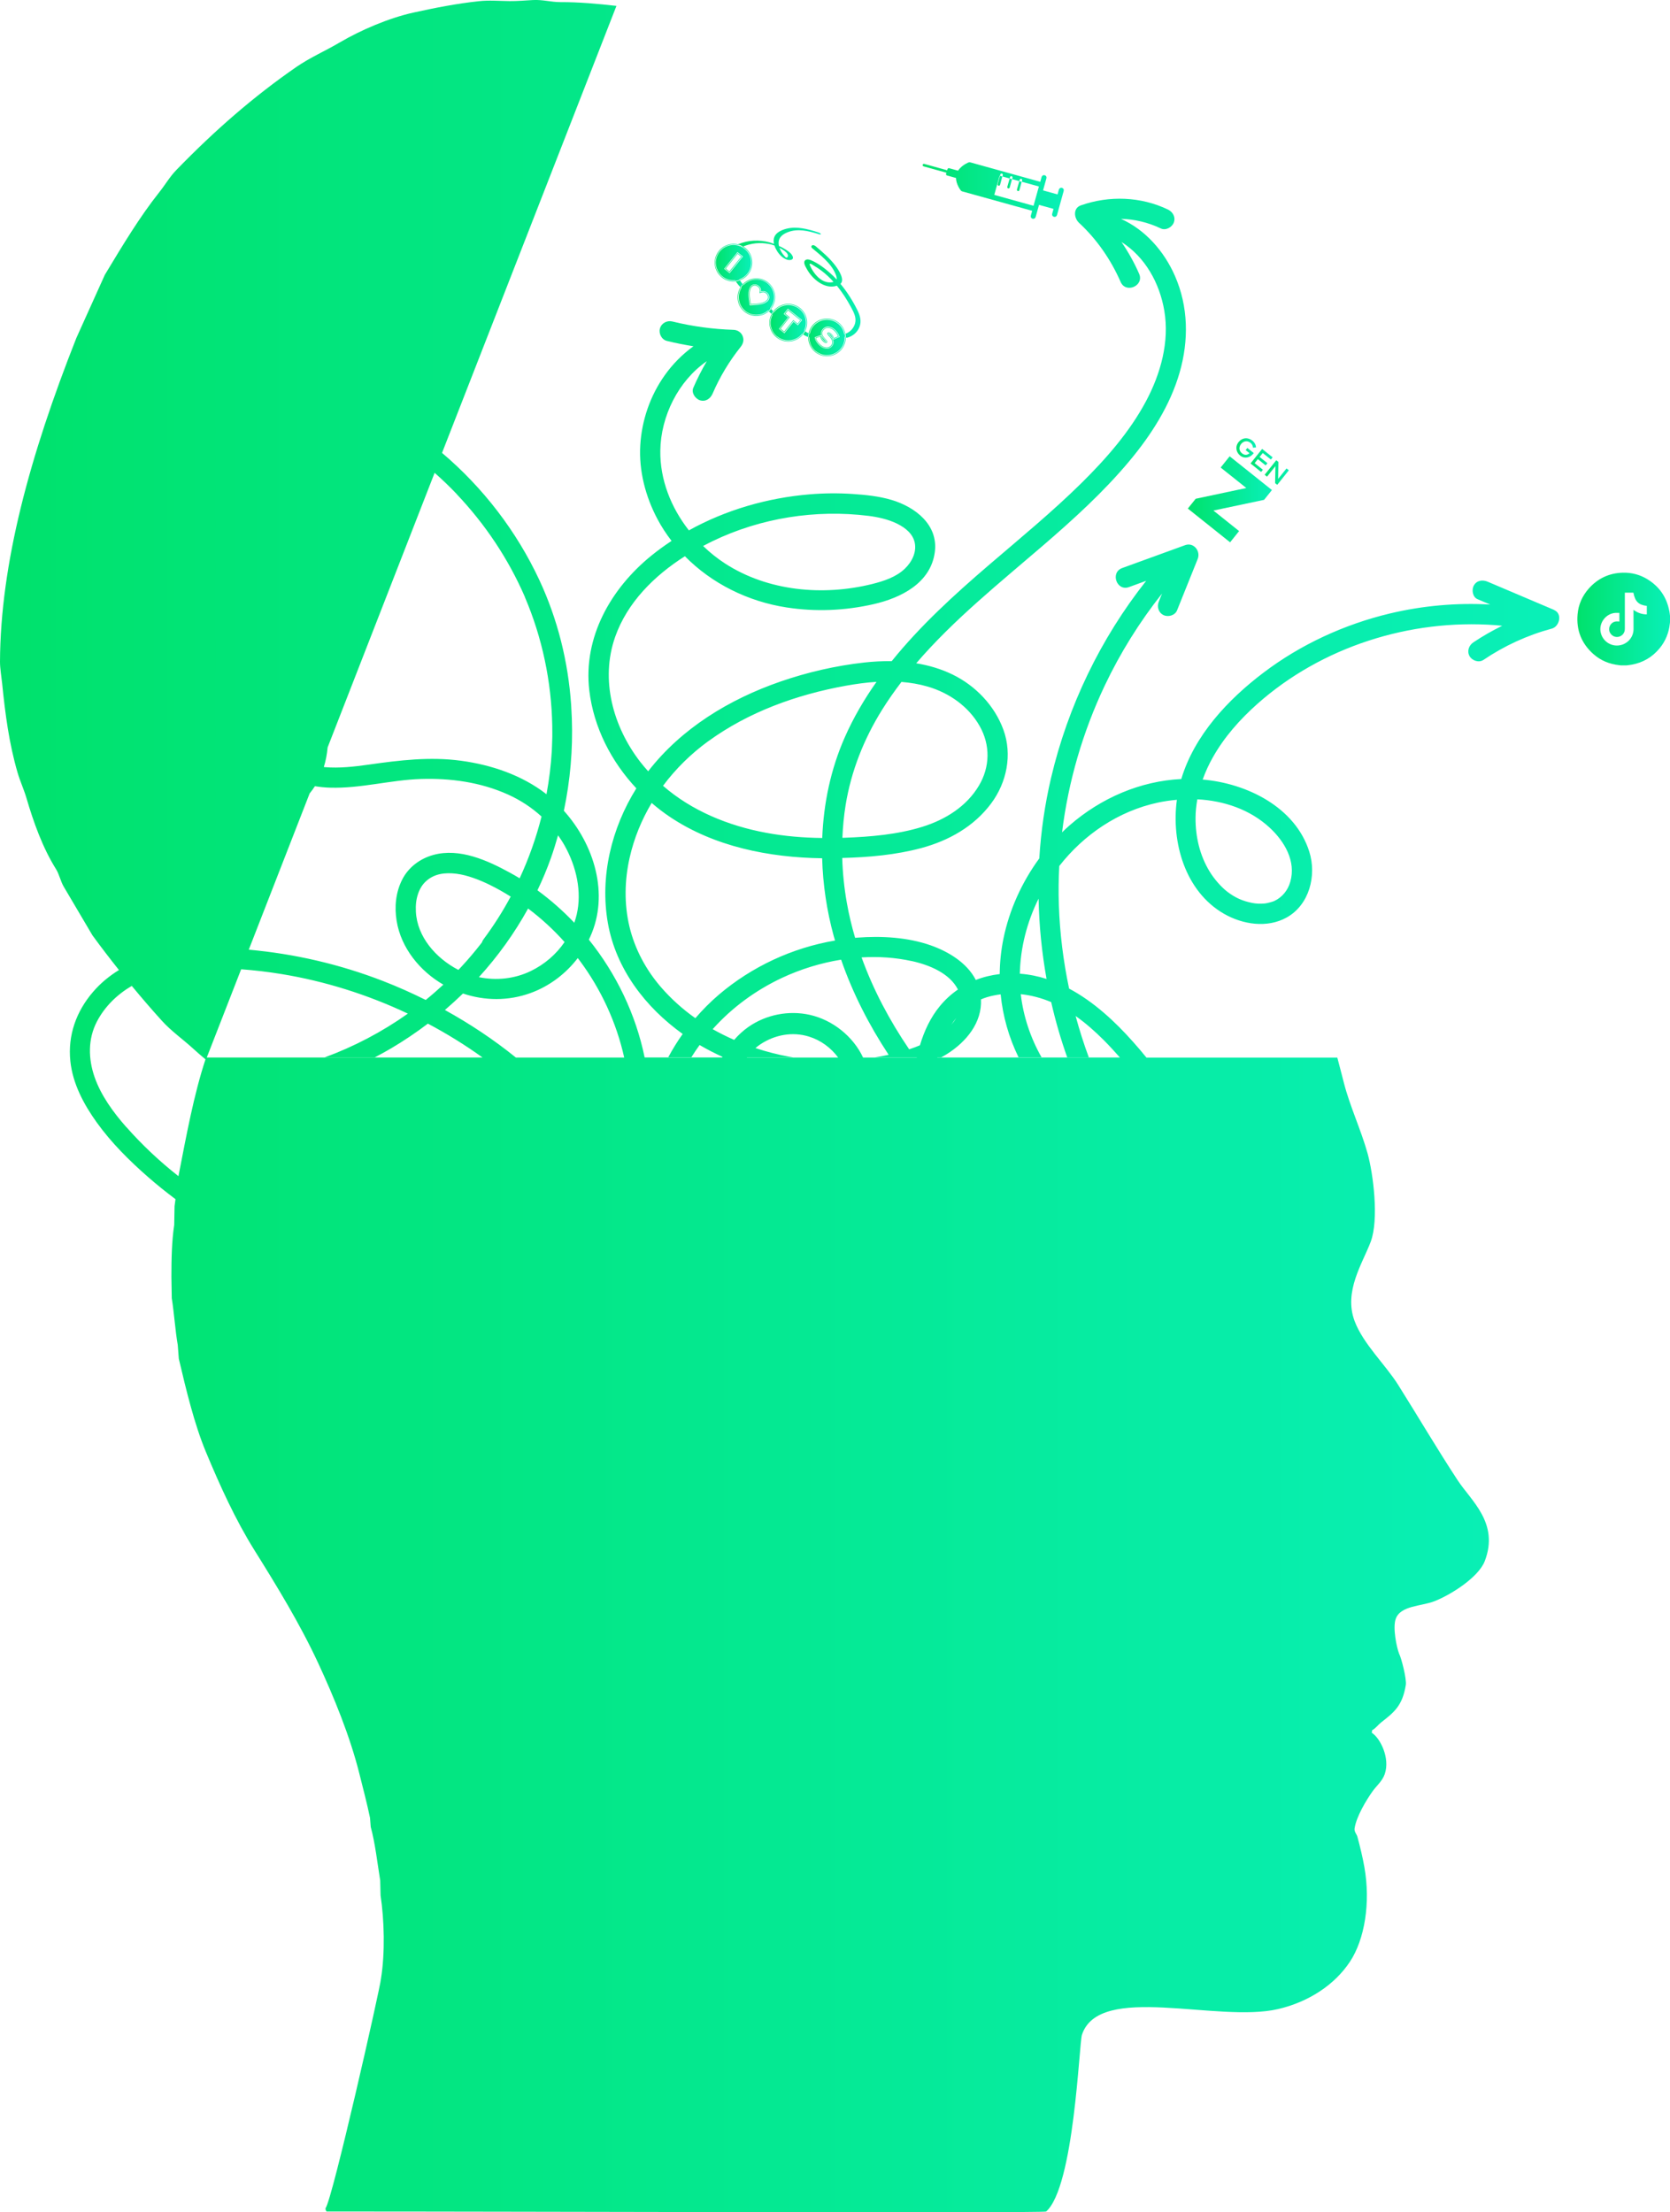 <?xml version="1.0" encoding="UTF-8"?> <svg xmlns="http://www.w3.org/2000/svg" xmlns:xlink="http://www.w3.org/1999/xlink" id="Layer_2" data-name="Layer 2" viewBox="0 0 376.94 499.42"><defs><style> .cls-1 { fill: url(#linear-gradient); } .cls-1, .cls-2, .cls-3, .cls-4, .cls-5, .cls-6, .cls-7, .cls-8, .cls-9, .cls-10, .cls-11, .cls-12, .cls-13, .cls-14, .cls-15, .cls-16, .cls-17, .cls-18, .cls-19, .cls-20, .cls-21, .cls-22, .cls-23, .cls-24, .cls-25, .cls-26, .cls-27, .cls-28, .cls-29, .cls-30, .cls-31, .cls-32, .cls-33 { stroke-width: 0px; } .cls-2 { fill: url(#linear-gradient-33); } .cls-3 { fill: url(#linear-gradient-29); } .cls-4 { fill: url(#linear-gradient-32); } .cls-5 { fill: url(#linear-gradient-30); } .cls-6 { fill: url(#linear-gradient-31); } .cls-7 { fill: url(#linear-gradient-28); } .cls-8 { fill: url(#linear-gradient-25); } .cls-9 { fill: url(#linear-gradient-11); } .cls-10 { fill: url(#linear-gradient-12); } .cls-11 { fill: url(#linear-gradient-13); } .cls-12 { fill: url(#linear-gradient-10); } .cls-13 { fill: url(#linear-gradient-17); } .cls-14 { fill: url(#linear-gradient-16); } .cls-15 { fill: url(#linear-gradient-19); } .cls-16 { fill: url(#linear-gradient-15); } .cls-17 { fill: url(#linear-gradient-23); } .cls-18 { fill: url(#linear-gradient-21); } .cls-19 { fill: url(#linear-gradient-18); } .cls-20 { fill: url(#linear-gradient-14); } .cls-21 { fill: url(#linear-gradient-22); } .cls-22 { fill: url(#linear-gradient-20); } .cls-23 { fill: url(#linear-gradient-27); } .cls-24 { fill: url(#linear-gradient-24); } .cls-25 { fill: url(#linear-gradient-26); } .cls-26 { fill: url(#linear-gradient-4); } .cls-27 { fill: url(#linear-gradient-2); } .cls-28 { fill: url(#linear-gradient-3); } .cls-29 { fill: url(#linear-gradient-8); } .cls-30 { fill: url(#linear-gradient-9); } .cls-31 { fill: url(#linear-gradient-7); } .cls-32 { fill: url(#linear-gradient-5); } .cls-33 { fill: url(#linear-gradient-6); } </style><linearGradient id="linear-gradient" x1="181.52" y1="65.79" x2="194.23" y2="65.79" gradientUnits="userSpaceOnUse"><stop offset="0" stop-color="#00e26c"></stop><stop offset="1" stop-color="#09f0b8"></stop></linearGradient><linearGradient id="linear-gradient-2" x1="174.69" y1="70.46" x2="174.73" y2="70.46" xlink:href="#linear-gradient"></linearGradient><linearGradient id="linear-gradient-3" x1="0" y1="249.71" x2="351.92" y2="249.71" xlink:href="#linear-gradient"></linearGradient><linearGradient id="linear-gradient-4" x1="279.06" y1="101.12" x2="283.48" y2="101.12" xlink:href="#linear-gradient"></linearGradient><linearGradient id="linear-gradient-5" x1="268.11" y1="112.72" x2="287.09" y2="112.72" xlink:href="#linear-gradient"></linearGradient><linearGradient id="linear-gradient-6" x1="285.45" y1="106.68" x2="290.91" y2="106.68" xlink:href="#linear-gradient"></linearGradient><linearGradient id="linear-gradient-7" x1="356.02" y1="139.74" x2="376.94" y2="139.74" xlink:href="#linear-gradient"></linearGradient><linearGradient id="linear-gradient-8" x1="166.61" y1="55.05" x2="185.26" y2="55.05" xlink:href="#linear-gradient"></linearGradient><linearGradient id="linear-gradient-9" x1="282.26" y1="103.95" x2="287.25" y2="103.95" xlink:href="#linear-gradient"></linearGradient><linearGradient id="linear-gradient-10" x1="208.23" y1="43.01" x2="240.1" y2="43.01" xlink:href="#linear-gradient"></linearGradient><linearGradient id="linear-gradient-11" x1="229.53" y1="42.03" x2="230.61" y2="42.03" xlink:href="#linear-gradient"></linearGradient><linearGradient id="linear-gradient-12" x1="225.17" y1="40.82" x2="226.25" y2="40.82" xlink:href="#linear-gradient"></linearGradient><linearGradient id="linear-gradient-13" x1="227.35" y1="41.42" x2="228.43" y2="41.42" xlink:href="#linear-gradient"></linearGradient><linearGradient id="linear-gradient-14" x1="182.56" y1="76.18" x2="190.76" y2="76.18" xlink:href="#linear-gradient"></linearGradient><linearGradient id="linear-gradient-15" x1="167.68" y1="66.3" x2="174.97" y2="66.3" xlink:href="#linear-gradient"></linearGradient><linearGradient id="linear-gradient-16" x1="166.49" y1="68.08" x2="173.54" y2="68.08" xlink:href="#linear-gradient"></linearGradient><linearGradient id="linear-gradient-17" x1="161.31" y1="59.3" x2="166.88" y2="59.3" xlink:href="#linear-gradient"></linearGradient><linearGradient id="linear-gradient-18" x1="169.07" y1="66.58" x2="173.51" y2="66.58" xlink:href="#linear-gradient"></linearGradient><linearGradient id="linear-gradient-19" x1="166.75" y1="67.09" x2="174.71" y2="67.09" xlink:href="#linear-gradient"></linearGradient><linearGradient id="linear-gradient-20" x1="161.58" y1="59.35" x2="169.55" y2="59.35" xlink:href="#linear-gradient"></linearGradient><linearGradient id="linear-gradient-21" x1="166.95" y1="59.46" x2="169.81" y2="59.46" xlink:href="#linear-gradient"></linearGradient><linearGradient id="linear-gradient-22" x1="166.88" y1="55.55" x2="167.54" y2="55.55" xlink:href="#linear-gradient"></linearGradient><linearGradient id="linear-gradient-23" x1="166.08" y1="64.05" x2="167.68" y2="64.05" xlink:href="#linear-gradient"></linearGradient><linearGradient id="linear-gradient-24" x1="181.26" y1="75.4" x2="182.54" y2="75.4" xlink:href="#linear-gradient"></linearGradient><linearGradient id="linear-gradient-25" x1="184.04" y1="76.24" x2="189.35" y2="76.24" xlink:href="#linear-gradient"></linearGradient><linearGradient id="linear-gradient-26" x1="173.68" y1="73.99" x2="181.26" y2="73.99" xlink:href="#linear-gradient"></linearGradient><linearGradient id="linear-gradient-27" x1="173.94" y1="72.85" x2="181.91" y2="72.85" xlink:href="#linear-gradient"></linearGradient><linearGradient id="linear-gradient-28" x1="163.63" y1="59.3" x2="167.5" y2="59.3" xlink:href="#linear-gradient"></linearGradient><linearGradient id="linear-gradient-29" x1="182.54" y1="73.65" x2="190.81" y2="73.65" xlink:href="#linear-gradient"></linearGradient><linearGradient id="linear-gradient-30" x1="182.43" y1="78.25" x2="190.9" y2="78.25" xlink:href="#linear-gradient"></linearGradient><linearGradient id="linear-gradient-31" x1="175.99" y1="72.46" x2="180.84" y2="72.46" xlink:href="#linear-gradient"></linearGradient><linearGradient id="linear-gradient-32" x1="174.55" y1="71.68" x2="182.18" y2="71.68" xlink:href="#linear-gradient"></linearGradient><linearGradient id="linear-gradient-33" x1="173.54" y1="70.32" x2="174.55" y2="70.32" xlink:href="#linear-gradient"></linearGradient></defs><g id="_ÎÓÈ_2" data-name="—ÎÓÈ_2"><g><path class="cls-1" d="M191.25,76.23c1.23-.34,2.24-1.18,2.72-2.37.54-1.34.16-2.63-.46-3.87-1.04-2.09-2.31-4.11-3.81-5.91,1.07-.92-.45-3.17-1.05-3.99-1.27-1.72-2.91-3.11-4.53-4.49-.2-.16-.56-.36-.82-.2-.23.14-.23.41-.02.59,1.94,1.64,4.35,3.47,5.33,5.91.15.36.31.83.23,1.2-.47-.51-.95-1-1.47-1.45-1.26-1.12-2.7-2.21-4.26-2.88-.42-.18-1.05-.35-1.41.03-.46.49.13,1.4.38,1.87,1.2,2.27,4.08,4.76,6.81,3.83,1.23,1.5,2.28,3.15,3.2,4.86.6,1.12,1.27,2.33.91,3.64-.29,1.07-1.12,2-2.18,2.34.06.29.09.57.09.86.12.05.25.07.36.04ZM186.48,63.65c-1.33-.35-2.35-1.47-3.06-2.59-.19-.3-.37-.61-.51-.94-.04-.1-.14-.26-.15-.37,0-.24-.08-.2.15-.2.22,0,.62.33.81.43.31.18.61.37.91.57,1.08.72,2.06,1.57,2.97,2.5.19.19.35.4.53.6-.54.15-1.11.14-1.65,0Z"></path><path class="cls-27" d="M174.69,70.44s.07.06,0,0h0Z"></path><path class="cls-28" d="M350.8,137.7c-5-2.12-10-4.24-15-6.37-1.13-.48-2.45-.34-3.12.82-.56.96-.32,2.64.82,3.12.95.4,1.91.81,2.86,1.21-7.59-.43-15.23.25-22.66,2.02-10.26,2.45-20.12,6.99-28.53,13.37-8.03,6.08-15.59,14.16-18.54,24-9.27.45-18.16,4.32-25.15,10.41-.6.52-1.19,1.07-1.76,1.63,1.41-11.47,4.68-22.69,9.64-33.15,3.51-7.4,7.86-14.36,12.93-20.77-.25.61-.49,1.23-.74,1.84-.46,1.14-.08,2.49,1.09,3.04,1.06.5,2.58.06,3.04-1.09,1.55-3.86,3.1-7.72,4.65-11.58.72-1.78-.89-3.83-2.83-3.13-4.74,1.72-9.47,3.45-14.21,5.17-2.76,1.01-1.23,5.31,1.53,4.3,1.3-.47,2.6-.94,3.89-1.42-10.31,13.03-17.68,28.33-21.48,44.52-1.4,5.97-2.27,12.04-2.65,18.15-3.94,5.38-6.76,11.61-8.09,18.1-.54,2.66-.82,5.34-.84,8.01-1.88.22-3.69.66-5.4,1.33-1.98-3.87-6.17-6.4-10.17-7.81-5.22-1.84-11.14-2.16-16.62-1.74-.15.01-.3.03-.45.04-.76-2.58-1.39-5.19-1.86-7.86-.6-3.36-.95-6.76-1.05-10.17,5.98-.15,12.1-.69,17.86-2.24,6.2-1.68,11.86-4.85,15.74-10.05,3.54-4.74,4.83-11.03,2.78-16.66-1.98-5.43-6.26-9.91-11.43-12.44-2.62-1.28-5.4-2.1-8.25-2.56,8.43-9.83,18.71-18.05,28.5-26.48,6.94-5.98,13.79-12.18,19.67-19.24,4.88-5.85,9.15-12.52,11.28-19.9,2.09-7.24,2-14.86-1.05-21.83-2.42-5.53-6.66-10.41-12.19-12.88,3.09.07,6.17.81,8.99,2.16,1.12.54,2.54-.26,2.94-1.33.46-1.22-.22-2.41-1.33-2.94-6.12-2.94-13.26-3.19-19.64-.94-1.83.64-1.56,2.89-.41,3.95,4.02,3.73,7.19,8.33,9.38,13.34,1.18,2.7,5.36.86,4.18-1.83-1.11-2.54-2.45-4.93-3.99-7.19,5.34,3.38,8.62,9.29,9.67,15.53,1.18,6.97-.81,14.18-4.13,20.41-3.71,6.96-9.02,13-14.6,18.51-6.62,6.53-13.82,12.43-20.87,18.48-7.76,6.66-15.49,13.7-21.93,21.7-2.08-.03-4.17.08-6.22.31-6.44.72-12.82,2.19-18.94,4.31-11.5,3.99-22.29,10.53-29.81,20.24-.62-.69-1.23-1.4-1.81-2.15-6.12-7.94-9.04-18.49-5.65-28.17,2.73-7.78,8.82-13.82,15.75-18.23,6.08,6.19,14.25,10.22,22.93,11.56,6.53,1.01,13.18.74,19.62-.73,6.2-1.41,12.93-4.75,13.86-11.76.82-6.17-4.43-10.18-9.73-11.77-2.87-.86-5.91-1.16-8.88-1.36-3.22-.21-6.45-.18-9.67.09-9.47.79-18.89,3.5-27.23,8.13-4.03-5.13-6.54-11.44-6.45-18,.11-7.75,4.04-15.73,10.49-20.19-1.13,1.93-2.15,3.94-3.05,6.02-.49,1.14.5,2.52,1.56,2.82,1.29.37,2.34-.43,2.82-1.56,1.6-3.72,3.75-7.29,6.27-10.45.6-.75.86-1.56.5-2.49-.33-.85-1.16-1.4-2.07-1.42-4.66-.15-9.26-.77-13.78-1.88-1.2-.3-2.47.34-2.82,1.56-.33,1.15.37,2.53,1.56,2.82,1.98.49,3.99.89,6,1.21-2.5,1.81-4.7,4.02-6.52,6.6-3.25,4.58-5.15,10.13-5.48,15.72-.35,5.77,1.17,11.59,3.86,16.67.93,1.76,2.01,3.4,3.2,4.95-1.58,1.04-3.12,2.15-4.59,3.35-9.11,7.4-15.39,18.39-13.98,30.41.98,8.31,4.93,16.02,10.62,22.1-5.61,8.97-8.27,19.92-6.43,30.4,1.82,10.36,8.47,19.03,16.89,25.05-1.2,1.68-2.28,3.44-3.26,5.26h5.22c.59-.95,1.21-1.87,1.86-2.77.05.03.09.06.14.09,1.63.95,3.31,1.8,5.02,2.59-.02.04-.04.09-.06.14h-17.51c-1.97-9.68-6.39-18.89-12.59-26.6.1-.21.21-.42.3-.63,4.37-9.64.9-20.85-5.94-28.47,1.44-6.83,2.05-13.82,1.8-20.79-.02-.49-.05-.97-.07-1.45-.03-.57-.05-1.13-.09-1.7-.67-9.68-3.02-19.24-7.17-28.14-5.14-11.02-12.71-20.87-21.97-28.71L139.14,1.33c-4.29-.48-8.52-.87-12.61-.85-2.17,0-4.06-.59-6.22-.47-1.61.09-3.7.26-5.27.24-2.44-.03-4.59-.23-6.94.02-5.07.54-9.95,1.51-14.78,2.57-5.5,1.21-11.88,3.94-16.67,6.76-3.17,1.87-6.73,3.42-9.79,5.54-9.62,6.66-18.35,14.26-27.03,23.21-1.57,1.62-2.46,3.27-3.92,5.1-4.38,5.52-8.19,11.86-12.25,18.6-2.14,4.75-4.28,9.49-6.42,14.24C6.7,102.94.09,127.32,0,149.4c0,1.52.33,3.4.48,4.86.71,7.05,1.58,13.62,3.48,20.14.55,1.9,1.44,3.83,1.99,5.7,1.62,5.51,3.64,11.22,6.7,16.12.74,1.19,1.03,2.78,1.77,4.01,2.15,3.64,4.3,7.28,6.45,10.93,1.93,2.65,3.93,5.25,5.98,7.83-2.15,1.32-4.14,2.94-5.87,4.96-3.78,4.4-5.71,9.8-5.1,15.61.53,5.1,3.03,9.76,5.98,13.87,3.28,4.56,7.34,8.6,11.56,12.29,2,1.75,4.07,3.41,6.19,5-.06.53-.13,1.06-.21,1.59-.03,1.42-.05,2.83-.08,4.25-.54,3.56-.63,7.57-.63,11.69.03,1.61.05,3.22.08,4.82.51,3.14.81,7.52,1.35,10.55.08,1.04.16,2.07.24,3.11,1.65,7.04,3.5,14.75,6.1,21.01,3.2,7.71,6.69,15.36,10.93,22.16,5.07,8.12,10.25,16.56,14.41,25.51,3.48,7.49,7.2,16.51,9.34,25.1.83,3.33,1.71,6.65,2.38,9.89.05.68.11,1.36.16,2.04.99,3.58,1.51,8.22,2.14,12.1.03,1.12.05,2.23.08,3.35.83,5.5,1.05,12.99.08,18.88-.05,1.5-11.04,50.17-12.51,51.75.02.46.08.48.24.74,38.17-.03,161.53.41,162.42,0,6.34-5.59,7.43-37.93,8.08-39.9,3.9-11.83,30.59-2.61,44.27-5.8,6.91-1.61,12.78-5.48,16.23-10.71,3.31-5.01,4.68-13.28,3.25-21.34-.39-2.2-.96-4.59-1.58-6.87-.15-.56-.75-1.09-.63-1.88.41-2.7,2.66-6.39,4.04-8.34.89-1.26,2.22-2.31,2.77-3.92,1.25-3.64-1.06-8.16-2.93-9.32.03-.19.05-.38.08-.57.8-.43,1.3-1.18,1.98-1.72,2.98-2.35,4.85-3.75,5.62-8.5.22-1.33-1-6.1-1.5-7.03-.58-1.47-1.47-5.85-.79-7.85,1.05-3.07,5.74-2.86,8.71-4.01,3.77-1.46,10-5.43,11.4-9.07,3.31-8.58-3.06-13.6-6.1-18.23-4.64-7.07-8.97-14.44-13.46-21.58-2.87-4.56-7.89-9.24-9.82-14.39-2.51-6.7,1.82-13.04,3.64-17.9,1.88-5.01.58-15.31-.71-19.95-1.48-5.3-3.95-10.54-5.31-15.78-.51-1.96-1-3.91-1.52-5.84h-43.08c-.96-1.19-1.95-2.36-2.97-3.5-4.1-4.63-8.96-9.14-14.49-12.08-1.31-6.21-2.1-12.54-2.31-18.9-.1-2.93-.06-5.85.09-8.77,5.54-7.08,13.3-12.39,22.27-14.32,1.4-.3,2.84-.51,4.28-.63-1.31,9.55,1.85,20.68,10.63,25.73,4.21,2.42,9.73,3.29,14.13.85,5.15-2.86,6.82-9.49,5.13-14.86-3.18-10.08-14.13-15.45-24.07-16.29.62-1.73,1.39-3.42,2.31-5.04,2.58-4.58,6.1-8.54,10.02-12.03,14.5-12.89,34.45-19.22,53.73-17.79.52.04,1.04.09,1.55.14-2.26,1.11-4.44,2.36-6.53,3.76-1.02.69-1.47,2.01-.83,3.12.59,1.01,2.09,1.52,3.12.83,4.74-3.2,9.92-5.58,15.45-7.07,1.73-.47,2.42-3.37.54-4.17ZM160.92,122.13c10.84-5.22,23.19-7.15,35.11-5.67,2.02.25,4.51.79,6.43,1.75,1.04.52,1.88,1.05,2.64,1.83.61.62,1.05,1.32,1.28,2.12.66,2.3-.49,4.64-2.14,6.22-1.99,1.91-4.74,2.8-7.36,3.46-11.07,2.75-23.52,1.66-33.23-4.63-1.76-1.14-3.42-2.47-4.95-3.95.74-.39,1.47-.77,2.21-1.13ZM234.42,202.89c.12,6.07.73,12.13,1.8,18.11-1.94-.62-3.95-1.03-6.03-1.18.12-5.87,1.62-11.66,4.22-16.93ZM205.78,216.96c3.97.87,8.57,2.75,10.44,6.43-1.49,1.02-2.86,2.26-4.07,3.73-2.14,2.59-3.55,5.65-4.51,8.86-.79.33-1.6.64-2.43.91-4.4-6.48-8.1-13.41-10.74-20.75,3.81-.23,7.64.02,11.31.83ZM215.87,229.79c-.34.55-.73,1.07-1.16,1.55.36-.54.74-1.06,1.16-1.55ZM203.47,153.95c2.01.16,4,.49,5.95,1.06,4.82,1.41,9.19,4.47,11.69,8.88,2.44,4.29,2.37,9.23-.16,13.48-2.79,4.7-7.58,7.67-12.71,9.27-5.67,1.77-11.73,2.27-17.64,2.49-.15,0-.3,0-.46.01.1-2.47.33-4.94.73-7.4,1.24-7.66,4.14-14.95,8.24-21.52,1.35-2.17,2.82-4.25,4.36-6.27ZM159.85,167.35c9.13-6.65,20-10.54,31.05-12.54,2.28-.41,4.6-.73,6.94-.88-2.77,3.93-5.22,8.1-7.18,12.56-3.16,7.18-4.77,14.9-5.07,22.69-4.26-.05-8.52-.4-12.7-1.18-8.55-1.59-16.75-4.96-23.24-10.6,2.85-3.82,6.3-7.22,10.2-10.06ZM156.95,229.86c-2.83-2-5.44-4.33-7.73-6.97-3.43-3.96-5.95-8.66-7.16-13.76-1.19-5.06-1.09-10.4.05-15.46.99-4.42,2.7-8.58,4.98-12.4,1.3,1.12,2.67,2.18,4.09,3.13,10.05,6.75,22.42,9.19,34.39,9.36.16,5.93,1.05,11.84,2.61,17.55.09.34.21.68.3,1.02-9.64,1.64-18.76,5.87-26.23,12.23-1.91,1.63-3.67,3.41-5.3,5.3ZM160.86,232.34c4.34-4.86,9.7-8.79,15.67-11.59,4.14-1.94,8.68-3.35,13.32-4.1,2.63,7.6,6.31,14.77,10.73,21.48-1.03.22-2.07.42-3.1.58h9.45s0,.02,0,.04h-12.12c-2.24-4.79-6.89-8.5-12.06-9.65-4.72-1.05-9.84-.05-13.82,2.73-1.22.86-2.29,1.85-3.22,2.93-1.66-.73-3.28-1.53-4.85-2.42ZM168.61,238.71h10.43c-.34-.06-.68-.11-1.02-.17-2.53-.47-5.04-1.12-7.5-1.93.34-.29.68-.57,1.06-.82,3.32-2.22,7.31-2.92,11-1.78,2.67.82,4.95,2.51,6.61,4.74h-20.62s.02-.02.02-.04ZM127.45,190.91c2.65,4.74,3.93,10.4,2.71,15.59-.15.62-.33,1.22-.53,1.82-2.54-2.68-5.33-5.14-8.32-7.33,1.13-2.36,2.15-4.78,3.03-7.27.6-1.69,1.13-3.41,1.62-5.14.53.75,1.04,1.52,1.49,2.33ZM46.67,238.74l7.76-19.92c3.04.22,6.06.58,9.06,1.07,9.87,1.61,19.51,4.66,28.57,8.94-5.78,4.1-12.12,7.44-18.77,9.88h11.3c1.26-.66,2.51-1.34,3.74-2.07,2.86-1.69,5.61-3.55,8.25-5.55,4.28,2.27,8.41,4.82,12.34,7.65h-62.24ZM96.1,225.75c-3.15-1.57-6.37-3.01-9.65-4.28-9.69-3.76-19.94-6.15-30.3-7.07l13.74-35.28c.43-.53.83-1.07,1.19-1.63,1.13.18,2.27.3,3.43.33,6.9.21,13.63-1.74,20.5-1.96,6.71-.21,13.48.73,19.63,3.5,2.82,1.27,5.38,2.95,7.59,4.98-1.21,4.79-2.86,9.46-4.94,13.94-.69-.42-1.39-.83-2.11-1.22-5.09-2.8-11.46-5.7-17.38-4.05-3.01.83-5.63,2.79-7.04,5.6-1.45,2.89-1.75,6.14-1.23,9.31.99,6.09,5.26,11.33,10.54,14.37-1.29,1.19-2.61,2.35-3.97,3.45ZM93.87,205.79c-.07-1.42.05-2.66.46-3.91.37-1.14.95-2.12,1.77-2.89,1.88-1.75,4.3-2.06,6.92-1.74,2.45.3,5.34,1.43,7.56,2.53,1.61.79,3.17,1.68,4.69,2.63-1.8,3.36-3.85,6.59-6.14,9.65-.18.24-.29.48-.36.71-1.47,1.9-3.02,3.75-4.67,5.52-.21.23-.43.45-.64.67-.02,0-.04-.02-.06-.03-4.99-2.61-9.25-7.41-9.53-13.14ZM119.19,205.1c2.99,2.24,5.74,4.77,8.24,7.57-1.9,2.79-4.54,5.06-7.67,6.57-3.63,1.75-7.78,2.17-11.67,1.36,4.29-4.71,8.03-9.91,11.11-15.5ZM103.07,111.54c6.43,6.78,11.67,14.62,15.39,23.19.01.04.02.07.03.11,3.9,9.14,5.98,19.05,6.16,28.99,0,.51.02,1.02.01,1.52,0,.32,0,.64,0,.97-.01.64-.04,1.27-.06,1.9-.02.43-.03.86-.05,1.28-.19,3.29-.6,6.56-1.2,9.81-.03-.02-.06-.05-.08-.07-5.52-4.27-12.36-6.57-19.22-7.5-7.01-.95-13.88-.11-20.84.88-3.28.46-6.58.84-9.89.57-.08,0-.16-.02-.23-.03.45-1.43.72-2.92.86-4.43l24.15-61.99c1.73,1.53,3.4,3.13,4.99,4.8ZM28.49,254.43c-2.94-3.33-5.7-7.13-7.14-11.27-1.43-4.11-1.54-8.58.53-12.55,1.78-3.41,4.58-6.11,7.86-8.04,2.18,2.63,4.42,5.25,6.78,7.85,2.16,2.39,4.65,4.1,7.1,6.33.89.82,1.82,1.62,2.76,2.4-2.66,8.11-4.28,17.03-6.1,26.37,0,0,0,0-.01,0-4.24-3.33-8.21-7.06-11.77-11.1ZM116.43,238.74c-5-4.05-10.38-7.62-16.01-10.73,1.4-1.2,2.76-2.44,4.08-3.72,4.92,1.66,10.23,1.71,15.23-.1,4.26-1.54,7.95-4.34,10.68-7.9.14.18.29.36.42.55,4.81,6.45,8.31,14,10.06,21.91h-24.47ZM240.9,238.71h4.86c-1.14-3.07-2.12-6.18-2.98-9.34,2.3,1.62,4.42,3.51,6.39,5.48,1.24,1.25,2.44,2.56,3.61,3.89h-41.22s0-.02,0-.04h.88c.43-.24.87-.47,1.29-.74,4.37-2.75,7.95-7.09,7.69-12.34.43-.18.86-.35,1.31-.49,1.03-.31,2.08-.52,3.13-.65.49,4.91,1.84,9.72,4.04,14.21h5.19c-2.48-4.37-4.11-9.22-4.69-14.25,2.31.24,4.59.84,6.75,1.74.04.02.08.04.12.06.96,4.22,2.16,8.38,3.61,12.45ZM286.58,186.85c3.35,3.1,6,7.58,4.65,12.24-.57,1.97-1.85,3.48-3.59,4.31-.42.2-1.71.53-2.17.57-1.11.1-2.03.04-2.9-.14-2.1-.42-3.77-1.16-5.53-2.5-1.42-1.09-2.96-2.86-3.99-4.54-2.24-3.65-3.23-7.89-3.2-12.17,0-1.4.16-2.79.4-4.17,6.01.31,11.89,2.29,16.33,6.4Z"></path><path class="cls-26" d="M279.9,102.84c1.01.81,2.24.51,2.99-.43.03-.04.06-.09.1-.13l-1.44-1.15-.39.49.87.69c-.52.47-1.12.5-1.71.02-.65-.52-.75-1.4-.19-2.1.57-.71,1.45-.8,2.12-.26.37.29.55.69.56,1.1l.69-.07c-.03-.57-.32-1.13-.85-1.54-1-.8-2.29-.66-3.08.33-.87,1.09-.51,2.38.34,3.05Z"></path><polygon class="cls-32" points="279.68 119.89 273.88 115.26 285.32 112.84 287.09 110.63 277.55 103.01 275.52 105.55 281.31 110.17 269.88 112.6 268.11 114.81 277.65 122.43 279.68 119.89"></polygon><polygon class="cls-33" points="285.98 107.61 287.88 105.23 287.81 109.07 288.29 109.45 290.91 106.17 290.38 105.75 288.49 108.12 288.55 104.28 288.07 103.9 285.45 107.18 285.98 107.61"></polygon><path class="cls-31" d="M376.78,137.94c-.58-3.12-2.24-5.51-4.93-7.17-1.69-1.04-3.56-1.53-5.54-1.48-3.06.07-5.62,1.26-7.67,3.54-1.49,1.67-2.37,3.64-2.56,5.87-.31,3.56.88,6.56,3.55,8.94,1.65,1.47,3.61,2.28,5.8,2.52.13.01.27.03.4.05h1.31c.39-.05.78-.09,1.17-.16,2.55-.46,4.65-1.71,6.3-3.71,1.32-1.61,2.07-3.47,2.29-5.54.01-.13.03-.27.05-.4v-1.31c-.05-.38-.09-.77-.16-1.15ZM371.71,138.7c-1.11,0-2.09-.35-3.01-1.02,0,.11,0,.19,0,.27,0,1.34.01,2.68.01,4.03,0,1.64-.99,3.02-2.53,3.55-2.24.77-4.6-.68-4.93-3.02-.28-2.01,1.26-3.96,3.28-4.14.32-.03.65,0,.99,0v1.95c-.23-.01-.47-.05-.7-.03-.93.06-1.63.85-1.61,1.8.01.9.77,1.67,1.68,1.71.93.04,1.75-.65,1.84-1.56.01-.14.02-.27.02-.41,0-2.59,0-5.18,0-7.76,0-.09,0-.17,0-.27h1.93c.38,1.99,1.16,2.76,3.03,2.99v1.92Z"></path><path class="cls-29" d="M173.57,55.07c.42.09.84.21,1.24.36.15.48.38.93.63,1.32.53.82,1.26,1.55,2.19,1.87.67.23,1.71.07,1.23-.87-.4-.79-1.44-1.37-2.18-1.8-.28-.16-.57-.29-.86-.42-.06-.27-.09-.54-.08-.8.04-1.2.99-1.88,2.02-2.29,2.3-.92,4.77-.29,7.03.42.11.04.45.17.47-.02.02-.16-.54-.38-.64-.4-2.28-.73-4.73-1.41-7.12-.8-1.01.26-2.28.79-2.71,1.83-.21.5-.2,1.05-.09,1.59-.32-.11-.63-.24-.95-.33-2.35-.65-4.88-.55-7.13.41-.02,0-.01.03,0,.05.38.1.75.26,1.1.47,1.84-.77,3.88-.98,5.84-.58ZM176.46,56.24c.44.28,1.04.64,1.29,1.12.1.2.18.46.01.66-.27.31-.44.05-.65-.17-.5-.52-.93-1.19-1.17-1.91.18.1.35.19.52.3Z"></path><polygon class="cls-30" points="284.65 106.55 285.05 106.05 283.19 104.56 283.91 103.65 285.68 105.07 286.08 104.57 284.31 103.16 285.02 102.27 286.85 103.74 287.25 103.24 284.88 101.35 282.26 104.63 284.65 106.55"></polygon><path class="cls-12" d="M208.44,37.55l5.18,1.44-.08.27c-.04.15.05.31.2.35l2.04.57c.03,1.46,1.03,2.76,1.09,2.82.08.1.17.17.29.2l15.81,4.39-.3,1.09c-.04.14-.02.29.05.43.15.27.5.37.77.21.14-.08.23-.2.27-.34l.76-2.73,3.27.91-.3,1.09c-.04.14-.03.3.05.43.15.27.5.37.77.21.14-.08.23-.2.27-.34l1.51-5.45h0c.04-.14.03-.29-.05-.43-.15-.27-.5-.37-.77-.21-.14.08-.23.2-.27.34l-.3,1.09-3.27-.91.76-2.73c.04-.14.03-.3-.05-.43-.15-.27-.5-.37-.77-.21-.14.08-.23.2-.27.34l-.3,1.09-15.8-4.39c-.12-.03-.24-.02-.36.01-.03.01-.31.12-.68.33-.53.3-1.25.81-1.71,1.54l-2.03-.56c-.15-.04-.31.05-.35.2-.04.15-.08.27-.08.27l-5.18-1.44c-.15-.04-.31.05-.35.2-.04.15.05.31.2.35ZM225.61,39.67l.09.02.09-.31c.04-.15.2-.24.35-.2.15.04.24.2.2.35l-.08.31,1.64.45.08-.31c.04-.15.2-.24.35-.2.15.04.24.2.2.35l-.09.31,1.64.45.08-.31c.04-.15.2-.24.35-.2.15.04.24.2.2.35l-.08.3,3.86,1.07-1.21,4.36-8.86-2.46,1.21-4.36Z"></path><path class="cls-9" d="M229.74,43.13h0c.15.04.31-.05.35-.2l.52-1.88-.54-.15-.52,1.88c-.04.15.05.31.2.35Z"></path><path class="cls-10" d="M225.38,41.92c.15.04.31-.05.35-.2l.52-1.88-.54-.15-.52,1.88c-.04.15.05.31.2.35Z"></path><path class="cls-11" d="M227.56,42.53c.15.04.31-.05.35-.2l.52-1.87-.54-.15-.52,1.87c-.04.15.05.31.2.35Z"></path><path class="cls-20" d="M184.17,79.29c1.72,1.37,4.23,1.09,5.61-.62.62-.77.89-1.71.85-2.63.04.04.09.07.13.1,0-.25-.03-.5-.08-.75-.05.02-.09.04-.12.06-.17-.9-.64-1.76-1.41-2.38-1.72-1.37-4.23-1.09-5.61.62-.39.49-.63,1.04-.76,1.61-.02,0-.03,0-.05-.01-.03,0-.05-.01-.08-.02-.06.28-.1.57-.1.85.04.01.09.02.13.04,0,1.18.49,2.35,1.48,3.14ZM185.32,75.65l.09.28c.14.45.37.8.7,1.07.19.15.35.19.37.16,0-.02-.07-.14-.39-.48l-.15-.16c-.9-.99-.63-1.75-.24-2.22.62-.75,1.65-.76,2.57-.02.54.43.87.88,1.14,1.53l.11.26-1.4.59-.1-.28c-.14-.38-.36-.69-.64-.92-.16-.13-.29-.17-.34-.17.04.11.25.35.37.48l.14.16c.92,1.04.58,1.8.3,2.16-.79.99-1.94.64-2.68.05-.62-.5-1.06-1.13-1.22-1.74l-.06-.25,1.43-.52Z"></path><path class="cls-16" d="M173.3,63.87c1.78,1.42,2.06,4.01.64,5.79,0,0-.01.01-.02.02.04.02.07.05.11.07,0,0,0,0,0,0,1.46-1.83,1.17-4.51-.66-5.98-1.73-1.38-4.2-1.18-5.7.39.03.03.06.06.09.1,1.46-1.52,3.85-1.72,5.53-.38Z"></path><path class="cls-14" d="M168.15,70.31c-1.65-1.32-2-3.65-.9-5.4-.03-.02-.07-.04-.09-.07,0,0,0-.01-.01-.01-1.14,1.81-.79,4.22.92,5.58,1.64,1.31,3.95,1.2,5.47-.15-.03-.03-.06-.06-.09-.1-1.47,1.31-3.71,1.41-5.3.14Z"></path><path class="cls-13" d="M162.91,62.62c.93.74,2.08,1.03,3.18.89-.03-.04-.06-.08-.08-.12-1.04.11-2.13-.17-3.01-.88-1.78-1.42-2.06-4.01-.64-5.79,1.11-1.39,2.94-1.85,4.54-1.31-.12-.08-.22-.17-.25-.22-1.57-.4-3.31.1-4.39,1.45-1.46,1.83-1.17,4.51.66,5.98Z"></path><path class="cls-19" d="M169.38,68.77h-.04s0,.02.01.03c0,0,.02,0,.03,0,.79-.05,1.6-.1,2.29-.24.78-.16,1.3-.43,1.61-.81.38-.48.27-1.21-.26-1.64h0c-.23-.19-.46-.28-.7-.29-.2,0-.42.04-.71.15.05-.3.04-.53-.01-.72-.06-.23-.2-.43-.44-.62-.53-.42-1.27-.38-1.65.1-.31.38-.45.96-.44,1.75.01.7.14,1.51.27,2.28h.04ZM169.61,64.82c.34-.42,1-.46,1.47-.08.21.17.34.34.39.55.05.18.05.38,0,.67l-.04.23.21-.08c.27-.1.47-.15.65-.14.21,0,.41.09.62.26.47.38.58,1.03.24,1.45-.29.36-.79.61-1.53.76-.66.14-1.43.19-2.18.23-.12-.75-.24-1.51-.25-2.18-.01-.76.12-1.3.41-1.66Z"></path><path class="cls-15" d="M168.23,70.2c1.54,1.23,3.7,1.13,5.13-.14.03.03.06.06.09.1.17-.15.33-.31.48-.49-.04-.02-.08-.05-.12-.07,0,0,0,0,0,0,.01-.01.02-.02.03-.03,1.37-1.72,1.09-4.23-.62-5.61-1.62-1.3-3.95-1.1-5.36.37-.03-.03-.06-.06-.09-.1-.09.09-.18.17-.26.27-.1.12-.17.26-.25.39.04.03.07.05.11.08-1.06,1.69-.72,3.94.87,5.22ZM169.41,64.66c.43-.54,1.25-.59,1.84-.12.26.21.41.42.48.69.05.16.06.34.04.56.21-.07.39-.09.56-.08.27.01.52.11.78.32.58.47.71,1.28.28,1.82-.33.41-.88.69-1.69.86-.7.14-1.52.19-2.31.24h-.05s-.05-.02-.05-.02h-.06s-.02-.12-.02-.12c0,0,0,0,0,0-.13-.78-.26-1.59-.27-2.3-.01-.82.14-1.42.47-1.83Z"></path><path class="cls-22" d="M166.85,63.06c.7-.24,1.34-.66,1.83-1.27,1.37-1.72,1.09-4.23-.62-5.61-1.72-1.37-4.23-1.09-5.61.62-1.37,1.72-1.09,4.23.62,5.61.84.67,1.86.94,2.85.85.01.02.01.04.03.07.01.02.03.04.05.07.32-.03.64-.12.95-.23-.02-.04-.06-.07-.1-.1ZM164.68,61.67l-1.23-.99,3.01-3.76,1.23.99-3.01,3.76Z"></path><path class="cls-18" d="M167.54,55.7c.2.11.4.23.59.38,1.78,1.42,2.06,4.01.64,5.79-.5.62-1.14,1.05-1.83,1.29,0,0,0,0,0,0,.02.03.05.06.07.1.71-.26,1.36-.69,1.86-1.32,1.46-1.83,1.17-4.51-.66-5.98-.16-.12-.33-.22-.49-.32-.02,0-.05.02-.07.03-.03.01-.07.01-.11.01Z"></path><path class="cls-21" d="M167.54,55.7c-.21-.12-.44-.21-.66-.29.2.14.48.28.66.29Z"></path><path class="cls-17" d="M167.15,64.83c.08-.13.15-.27.25-.39.08-.1.18-.18.27-.28,0,0,0,0,0,0-.02-.02-.04-.05-.07-.07,0,0,0,0,0,0-.05-.05-.09-.11-.14-.17-.16-.2-.3-.41-.44-.63-.31.11-.62.2-.94.24.31.47.67.92,1.07,1.32Z"></path><path class="cls-24" d="M181.72,74.75s0,0,0,0c-.04-.03-.03-.02.02.02-.13.25-.28.5-.46.73.36.25.75.45,1.17.59,0-.29.04-.58.11-.86-.1-.04-.2-.08-.3-.12-.03-.01-.06-.03-.09-.04-.06-.04-.12-.07-.18-.11-.06-.04-.13-.09-.19-.13-.02-.01-.04-.03-.06-.04,0,0,0,0,0,0,0,0,0,0-.01-.01Z"></path><path class="cls-8" d="M185.25,78.06c.7.56,1.77.88,2.5-.03.32-.4.53-1.07-.29-1.99l-.14-.16c-.22-.25-.48-.54-.4-.64.11-.13.36,0,.55.14.3.24.53.57.68.97l.05.15,1.16-.49-.06-.14c-.26-.64-.58-1.06-1.1-1.48-.86-.69-1.82-.68-2.39,0-.52.62-.44,1.31.24,2.04l.15.16c.37.4.46.56.39.65-.11.14-.37.01-.56-.14-.35-.28-.59-.65-.74-1.13l-.05-.15-1.19.43.03.13c.15.58.58,1.19,1.17,1.67ZM185.14,75.99v.02c.16.51.42.9.79,1.2.32.25.6.3.74.12.16-.19-.05-.44-.4-.82l-.15-.16c-.63-.69-.7-1.3-.23-1.87.52-.63,1.41-.62,2.2.01.5.4.81.82,1.06,1.43v.02s-.9.38-.9.38v-.02c-.17-.43-.41-.78-.73-1.03-.31-.25-.59-.3-.73-.12-.15.19.1.48.4.81l.14.16c.61.69.7,1.3.29,1.82-.67.84-1.66.53-2.31,0-.58-.46-.99-1.04-1.13-1.6v-.02s.94-.34.94-.34Z"></path><path class="cls-25" d="M181.15,75.43c-1.42,1.78-4.01,2.07-5.79.64-1.56-1.25-1.97-3.39-1.09-5.1-.03-.03-.07-.06-.1-.09-.93,1.77-.51,4,1.1,5.29,1.83,1.46,4.51,1.17,5.98-.66,0,0,0-.01.01-.02-.04-.03-.07-.05-.1-.08,0,0,0,.01-.01.02Z"></path><path class="cls-23" d="M175.44,75.97c1.72,1.37,4.23,1.09,5.61-.62,0,0,0-.01.01-.02.03.03.07.06.1.08.18-.23.33-.48.46-.73-.04-.03-.07-.06-.11-.08.8-1.64.39-3.67-1.09-4.85-1.72-1.37-4.23-1.09-5.61.62-.03.04-.05.08-.08.13-.02-.02-.04-.04-.06-.05,0,0,0,0,.01.01,0,0-.01,0-.01-.01-.01-.01-.02-.03-.04-.04-.14.19-.27.38-.37.58.03.03.07.06.1.09-.83,1.65-.43,3.71,1.07,4.91ZM176.89,70.87l.94-1.18,3.2,2.56-.94,1.18-.98-.78-2.06,2.58-1.23-.99,2.06-2.58-.98-.79Z"></path><path class="cls-7" d="M166.47,57.11l-2.84,3.55,1.03.82,2.84-3.55-1.03-.82ZM164.63,61.3l-.82-.66,2.68-3.35.82.66-2.68,3.35Z"></path><path class="cls-3" d="M182.63,75.25s.01,0,.02,0c0,0,0,0-.02,0,0,0,0,0,0,0,.01,0,.02,0,.03,0,.13-.59.38-1.16.79-1.66,1.42-1.78,4.01-2.07,5.79-.64.79.63,1.27,1.5,1.45,2.42,0,0,0,0,0,0,.04-.01.08-.03.11-.04-.19-.94-.68-1.83-1.49-2.48-1.83-1.46-4.51-1.17-5.98.66-.41.51-.67,1.09-.81,1.69,0,0,.01,0,.02,0-.03-.01.03.02.07.03Z"></path><path class="cls-5" d="M189.88,78.75c-1.42,1.78-4.01,2.07-5.79.64-1.03-.83-1.55-2.05-1.53-3.28-.04-.01-.09-.02-.13-.04-.03,1.28.5,2.56,1.58,3.42,1.83,1.46,4.51,1.17,5.98-.66.62-.78.91-1.71.91-2.63-.05-.02-.09-.04-.13-.07.01.92-.27,1.85-.88,2.62Z"></path><path class="cls-6" d="M177.02,75.04l2.06-2.58.98.78.78-.97-2.99-2.39-.78.97.98.79-2.06,2.58,1.03.82ZM177.26,70.83l.61-.76,2.78,2.23-.61.76-.98-.78-2.06,2.58-.82-.66,2.06-2.58-.98-.79Z"></path><path class="cls-4" d="M174.71,70.28c1.42-1.78,4.01-2.07,5.79-.64,1.54,1.23,1.96,3.34,1.12,5.04.03.02.05.04.08.06,0,0,.01.01.02.02,0,0,0,0,.01,0,.88-1.75.45-3.95-1.14-5.22-1.83-1.46-4.51-1.17-5.98.66-.02.03-.04.06-.06.09.03.03.06.07.09.1.03-.04.04-.08.07-.11Z"></path><path class="cls-2" d="M174.17,70.88c.11-.2.24-.4.38-.59-.13-.14-.26-.28-.38-.42-.03-.04-.08-.08-.13-.11-.15.19-.32.35-.5.51.2.22.41.42.63.62Z"></path></g></g></svg> 